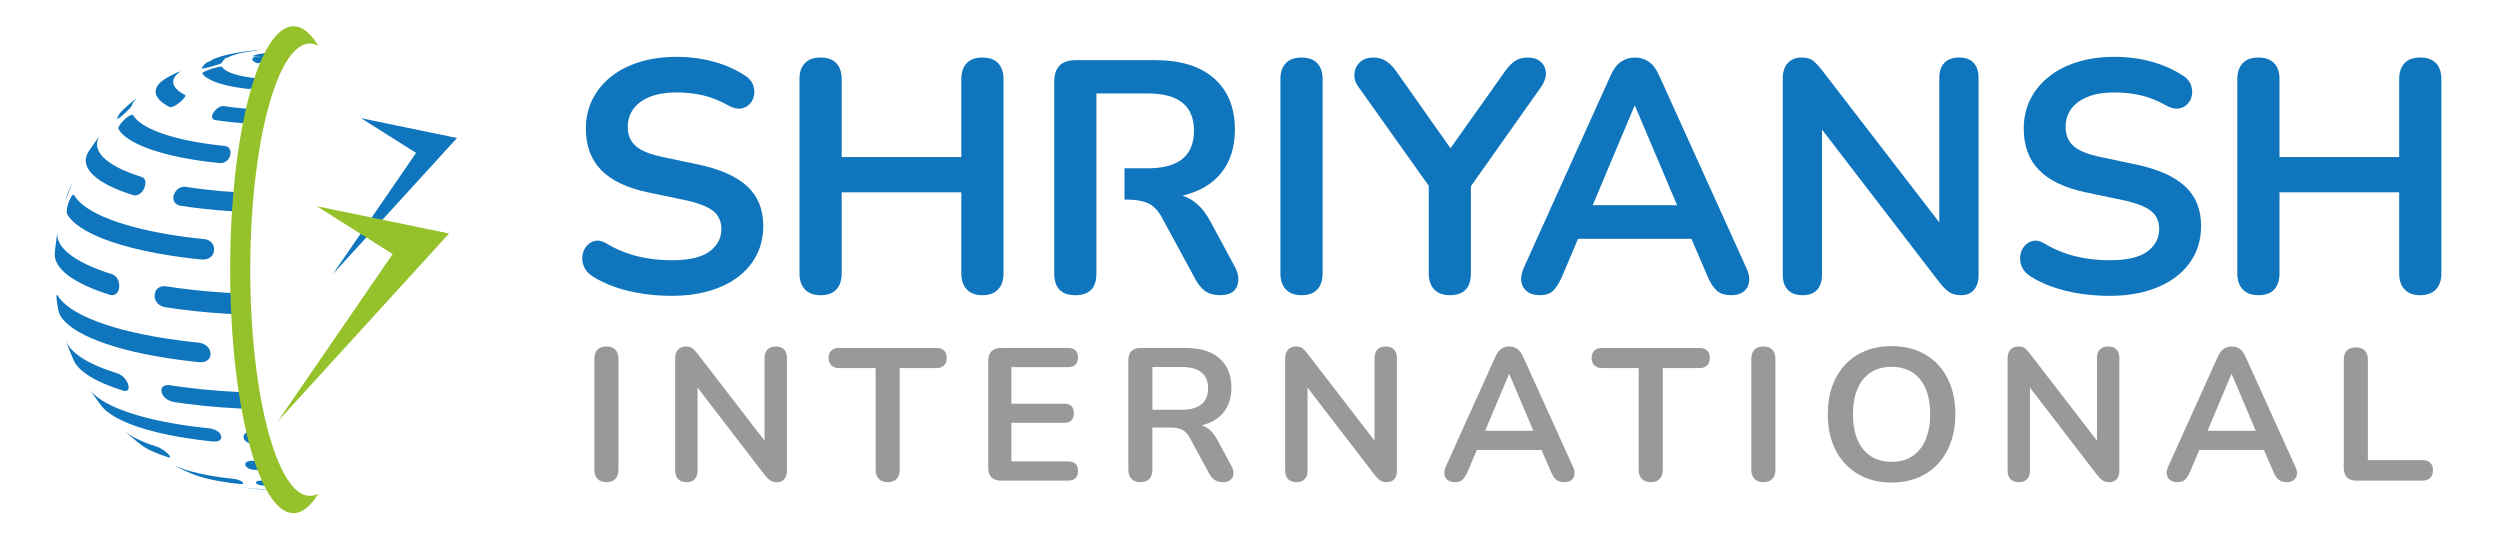 <?xml version="1.0" encoding="utf-8"?>
<!-- Generator: Adobe Illustrator 26.0.3, SVG Export Plug-In . SVG Version: 6.00 Build 0)  -->
<svg version="1.1" id="Layer_1" xmlns="http://www.w3.org/2000/svg" xmlns:xlink="http://www.w3.org/1999/xlink" x="0px" y="0px"
	 viewBox="0 0 1272.54 272.56" style="enable-background:new 0 0 1272.54 272.56;" xml:space="preserve">
<style type="text/css">
	.st0{fill:#0F75BD;}
	.st1{fill-rule:evenodd;clip-rule:evenodd;fill:#0F75BD;}
	.st2{fill:#999999;}
	.st3{fill-rule:evenodd;clip-rule:evenodd;fill:#95C12B;}
</style>
<path class="st0" d="M341.85,150.59c-4.92,0-9.84-0.36-14.76-1.09c-4.92-0.73-9.56-1.85-13.93-3.36c-4.36-1.51-8.28-3.38-11.75-5.62
	c-2.01-1.34-3.41-2.96-4.19-4.86c-0.78-1.9-1.03-3.78-0.76-5.62c0.28-1.85,1.01-3.47,2.18-4.87c1.18-1.4,2.66-2.26,4.45-2.6
	c1.79-0.34,3.75,0.17,5.87,1.51c4.92,2.91,10.12,5.03,15.6,6.38c5.48,1.34,11.24,2.01,17.28,2.01c8.84,0,15.27-1.48,19.3-4.45
	c4.03-2.97,6.04-6.79,6.04-11.49c0-3.91-1.43-6.99-4.28-9.23c-2.85-2.24-7.74-4.08-14.68-5.54l-18.46-3.86
	c-10.63-2.24-18.54-6.01-23.74-11.33c-5.2-5.31-7.8-12.33-7.8-21.06c0-5.48,1.12-10.46,3.35-14.93c2.24-4.47,5.4-8.33,9.48-11.58
	c4.08-3.24,8.95-5.73,14.6-7.47c5.65-1.73,11.89-2.6,18.71-2.6c6.71,0,13.09,0.84,19.13,2.52c6.04,1.68,11.47,4.14,16.28,7.38
	c1.79,1.23,2.99,2.74,3.61,4.53c0.61,1.79,0.76,3.55,0.42,5.29c-0.34,1.73-1.12,3.22-2.35,4.44c-1.23,1.23-2.77,1.96-4.61,2.18
	c-1.85,0.22-3.94-0.34-6.29-1.68c-4.14-2.35-8.33-4.03-12.58-5.03c-4.25-1.01-8.84-1.51-13.76-1.51c-5.15,0-9.57,0.73-13.26,2.18
	c-3.69,1.45-6.52,3.5-8.47,6.12c-1.96,2.63-2.94,5.73-2.94,9.31c0,4.03,1.34,7.24,4.03,9.65c2.69,2.4,7.27,4.28,13.76,5.62
	l18.29,3.86c11.07,2.35,19.32,6.04,24.75,11.07c5.43,5.03,8.14,11.75,8.14,20.13c0,5.37-1.09,10.24-3.27,14.6
	c-2.18,4.36-5.31,8.11-9.4,11.24c-4.08,3.13-8.98,5.54-14.68,7.21C355.44,149.75,349,150.59,341.85,150.59"/>
<path class="st0" d="M417.69,150.26c-3.47,0-6.12-0.98-7.97-2.94c-1.85-1.96-2.77-4.67-2.77-8.14V40.35c0-3.58,0.92-6.32,2.77-8.22
	c1.85-1.9,4.5-2.85,7.97-2.85c3.47,0,6.12,0.95,7.97,2.85c1.85,1.9,2.77,4.64,2.77,8.22v39.6h60.9v-39.6c0-3.58,0.92-6.32,2.77-8.22
	c1.85-1.9,4.5-2.85,7.97-2.85c3.47,0,6.12,0.95,7.97,2.85c1.85,1.9,2.77,4.64,2.77,8.22v98.83c0,3.47-0.92,6.18-2.77,8.14
	c-1.85,1.96-4.5,2.94-7.97,2.94c-3.47,0-6.12-0.98-7.97-2.94c-1.85-1.96-2.77-4.67-2.77-8.14V97.91h-60.9v41.28
	c0,3.47-0.9,6.18-2.69,8.14C423.95,149.28,421.27,150.26,417.69,150.26"/>
<path class="st1" d="M547.38,150.26c-7.16,0-10.74-3.69-10.74-11.07V41.53c0-7.27,3.63-10.91,10.9-10.91h40.44
	c12.98,0,22.99,3.1,30.03,9.31c7.05,6.21,10.57,14.91,10.57,26.09c0,8.84-2.29,16.14-6.88,21.9c-4.59,5.76-11.19,9.65-19.8,11.66
	c5.71,1.79,10.4,6.1,14.09,12.92l12.58,23.32c1.9,3.58,2.27,6.88,1.09,9.9c-1.18,3.02-4.05,4.53-8.64,4.53
	c-3.02,0-5.48-0.64-7.38-1.93c-1.9-1.28-3.58-3.27-5.03-5.95l-16.95-31.21c-2.01-3.8-4.39-6.35-7.13-7.63
	c-2.74-1.28-6.24-1.93-10.49-1.93h-1.65V85.66h11.88c15.66,0,23.49-6.38,23.49-19.13c0-12.64-7.83-18.96-23.49-18.96h-26.18
	c0,31.52,0,60.1,0,91.61C558.12,146.56,554.54,150.26,547.38,150.26"/>
<path class="st0" d="M662.49,150.26c-3.47,0-6.12-0.98-7.97-2.94c-1.85-1.96-2.77-4.67-2.77-8.14V40.35c0-3.58,0.92-6.32,2.77-8.22
	c1.85-1.9,4.5-2.85,7.97-2.85c3.47,0,6.12,0.95,7.97,2.85c1.85,1.9,2.77,4.64,2.77,8.22v98.83c0,3.47-0.9,6.18-2.69,8.14
	C668.75,149.28,666.06,150.26,662.49,150.26"/>
<path class="st0" d="M737.99,150.26c-3.47,0-6.12-0.98-7.97-2.94c-1.85-1.96-2.77-4.73-2.77-8.31V88.01l4.53,12.92l-40.44-56.88
	c-1.46-2.01-2.1-4.16-1.93-6.46c0.17-2.29,1.09-4.25,2.77-5.87c1.68-1.62,4.03-2.43,7.05-2.43c2.24,0,4.28,0.56,6.12,1.68
	c1.85,1.12,3.61,2.85,5.28,5.2l30.03,42.62h-4.7l30.2-42.62c1.79-2.46,3.52-4.22,5.2-5.28c1.68-1.06,3.75-1.6,6.21-1.6
	c2.91,0,5.17,0.76,6.8,2.27c1.62,1.51,2.46,3.39,2.52,5.62c0.06,2.24-0.76,4.59-2.43,7.05l-40.1,56.71l4.36-12.92v51.01
	C748.73,146.51,745.15,150.26,737.99,150.26"/>
<path class="st0" d="M831.95,53.95l-23.49,55.87l-4.36-5.37h56.04l-4.2,5.37l-23.66-55.87H831.95z M783.79,150.26
	c-2.69,0-4.84-0.62-6.46-1.85c-1.62-1.23-2.6-2.88-2.94-4.95c-0.34-2.07,0.06-4.39,1.17-6.96l44.3-98.15
	c1.45-3.24,3.22-5.56,5.28-6.96c2.07-1.4,4.45-2.1,7.13-2.1c2.57,0,4.89,0.7,6.96,2.1c2.07,1.4,3.83,3.72,5.28,6.96l44.46,98.15
	c1.23,2.57,1.68,4.92,1.34,7.05c-0.33,2.13-1.29,3.78-2.85,4.95c-1.57,1.18-3.64,1.76-6.21,1.76c-3.13,0-5.56-0.76-7.3-2.27
	c-1.73-1.51-3.27-3.83-4.61-6.96l-10.91-25.34l9.06,5.87h-70.81l9.06-5.87l-10.74,25.34c-1.45,3.24-2.97,5.59-4.53,7.05
	C788.94,149.53,786.7,150.26,783.79,150.26z"/>
<path class="st0" d="M917.52,150.26c-3.24,0-5.73-0.9-7.47-2.69c-1.73-1.79-2.6-4.36-2.6-7.72V40.02c0-3.47,0.87-6.12,2.6-7.97
	c1.73-1.85,4-2.77,6.79-2.77c2.57,0,4.5,0.48,5.79,1.43c1.29,0.95,2.82,2.55,4.61,4.78l64.26,83.39h-4.36V39.52
	c0-3.24,0.87-5.76,2.6-7.55c1.73-1.79,4.22-2.69,7.47-2.69c3.24,0,5.7,0.9,7.38,2.69c1.68,1.79,2.52,4.31,2.52,7.55v100.67
	c0,3.13-0.78,5.59-2.35,7.38c-1.56,1.79-3.69,2.69-6.37,2.69c-2.57,0-4.61-0.51-6.12-1.51c-1.51-1.01-3.16-2.63-4.95-4.87
	l-64.09-83.39h4.19v79.36c0,3.36-0.84,5.93-2.52,7.72C923.23,149.36,920.76,150.26,917.52,150.26"/>
<path class="st0" d="M1073.73,150.59c-4.92,0-9.84-0.36-14.76-1.09c-4.92-0.73-9.56-1.85-13.92-3.36
	c-4.36-1.51-8.28-3.38-11.75-5.62c-2.01-1.34-3.41-2.96-4.19-4.86c-0.78-1.9-1.03-3.78-0.76-5.62c0.28-1.85,1.01-3.47,2.18-4.87
	c1.18-1.4,2.66-2.26,4.45-2.6c1.79-0.34,3.75,0.17,5.87,1.51c4.92,2.91,10.12,5.03,15.6,6.38c5.48,1.34,11.24,2.01,17.28,2.01
	c8.84,0,15.27-1.48,19.3-4.45c4.03-2.97,6.04-6.79,6.04-11.49c0-3.91-1.43-6.99-4.28-9.23c-2.85-2.24-7.74-4.08-14.68-5.54
	l-18.46-3.86c-10.63-2.24-18.54-6.01-23.74-11.33c-5.2-5.31-7.8-12.33-7.8-21.06c0-5.48,1.12-10.46,3.35-14.93
	c2.24-4.47,5.4-8.33,9.48-11.58s8.95-5.73,14.6-7.47c5.65-1.73,11.88-2.6,18.71-2.6c6.71,0,13.09,0.84,19.13,2.52
	c6.04,1.68,11.47,4.14,16.27,7.38c1.79,1.23,2.99,2.74,3.61,4.53c0.61,1.79,0.76,3.55,0.42,5.29c-0.34,1.73-1.12,3.22-2.35,4.44
	c-1.23,1.23-2.77,1.96-4.61,2.18c-1.85,0.22-3.94-0.34-6.29-1.68c-4.14-2.35-8.33-4.03-12.58-5.03c-4.25-1.01-8.84-1.51-13.76-1.51
	c-5.15,0-9.57,0.73-13.26,2.18c-3.69,1.45-6.52,3.5-8.47,6.12c-1.96,2.63-2.94,5.73-2.94,9.31c0,4.03,1.34,7.24,4.03,9.65
	c2.69,2.4,7.27,4.28,13.76,5.62l18.29,3.86c11.07,2.35,19.32,6.04,24.75,11.07c5.42,5.03,8.14,11.75,8.14,20.13
	c0,5.37-1.09,10.24-3.27,14.6c-2.18,4.36-5.31,8.11-9.4,11.24c-4.08,3.13-8.98,5.54-14.68,7.21
	C1087.32,149.75,1080.89,150.59,1073.73,150.59"/>
<path class="st0" d="M1149.57,150.26c-3.47,0-6.12-0.98-7.97-2.94c-1.85-1.96-2.77-4.67-2.77-8.14V40.35c0-3.58,0.92-6.32,2.77-8.22
	c1.85-1.9,4.5-2.85,7.97-2.85c3.47,0,6.12,0.95,7.97,2.85c1.85,1.9,2.77,4.64,2.77,8.22v39.6h60.91v-39.6
	c0-3.58,0.92-6.32,2.77-8.22c1.85-1.9,4.5-2.85,7.97-2.85c3.47,0,6.12,0.95,7.97,2.85c1.85,1.9,2.77,4.64,2.77,8.22v98.83
	c0,3.47-0.92,6.18-2.77,8.14c-1.85,1.96-4.5,2.94-7.97,2.94c-3.47,0-6.12-0.98-7.97-2.94c-1.85-1.96-2.77-4.67-2.77-8.14V97.91
	h-60.91v41.28c0,3.47-0.9,6.18-2.69,8.14C1155.83,149.28,1153.15,150.26,1149.57,150.26"/>
<path class="st2" d="M1199.25,244.66c-1.98,0-3.51-0.56-4.6-1.68c-1.08-1.12-1.63-2.67-1.63-4.65v-55.26c0-2.04,0.52-3.59,1.58-4.65
	c1.05-1.05,2.57-1.58,4.55-1.58c1.98,0,3.5,0.53,4.55,1.58c1.05,1.05,1.58,2.6,1.58,4.65v51.14h27.78c1.72,0,3.05,0.45,3.98,1.34
	c0.92,0.89,1.39,2.17,1.39,3.83s-0.47,2.95-1.39,3.88c-0.93,0.93-2.25,1.39-3.98,1.39H1199.25z M1135.8,190.45l-13.41,31.89
	l-2.49-3.06h31.99l-2.39,3.06l-13.5-31.89H1135.8z M1108.32,245.42c-1.53,0-2.76-0.35-3.69-1.05c-0.93-0.7-1.48-1.64-1.68-2.82
	c-0.19-1.18,0.03-2.51,0.67-3.98l25.29-56.03c0.83-1.85,1.83-3.18,3.02-3.98c1.18-0.8,2.54-1.2,4.07-1.2c1.47,0,2.79,0.4,3.98,1.2
	c1.18,0.8,2.18,2.12,3.02,3.98l25.38,56.03c0.7,1.47,0.96,2.81,0.77,4.02c-0.19,1.21-0.74,2.16-1.63,2.83
	c-0.89,0.67-2.08,1.01-3.54,1.01c-1.79,0-3.18-0.43-4.17-1.29c-0.99-0.86-1.87-2.19-2.63-3.98l-6.22-14.46l5.17,3.35h-40.42
	l5.17-3.35l-6.13,14.46c-0.83,1.85-1.69,3.19-2.59,4.02C1111.25,245.01,1109.98,245.42,1108.32,245.42z M1027.63,245.42
	c-1.85,0-3.27-0.51-4.26-1.53c-0.99-1.02-1.48-2.49-1.48-4.41V182.5c0-1.98,0.49-3.5,1.48-4.55c0.99-1.05,2.28-1.58,3.88-1.58
	c1.47,0,2.57,0.27,3.31,0.82c0.74,0.54,1.61,1.45,2.63,2.73l36.68,47.6h-2.49v-45.3c0-1.85,0.5-3.29,1.49-4.31
	c0.99-1.02,2.41-1.53,4.26-1.53c1.85,0,3.26,0.51,4.21,1.53c0.96,1.02,1.44,2.46,1.44,4.31v57.47c0,1.79-0.45,3.19-1.34,4.21
	c-0.89,1.02-2.11,1.53-3.64,1.53c-1.47,0-2.63-0.29-3.49-0.86c-0.86-0.57-1.8-1.5-2.83-2.78l-36.59-47.6h2.4v45.3
	c0,1.92-0.48,3.39-1.44,4.41C1030.88,244.91,1029.48,245.42,1027.63,245.42z M962.84,235.08c4.15,0,7.68-0.96,10.58-2.87
	c2.9-1.92,5.14-4.69,6.7-8.33c1.56-3.64,2.35-7.98,2.35-13.02c0-7.66-1.71-13.6-5.12-17.81c-3.42-4.21-8.25-6.32-14.51-6.32
	c-4.09,0-7.6,0.94-10.54,2.82c-2.94,1.88-5.19,4.63-6.75,8.24c-1.56,3.61-2.35,7.97-2.35,13.07c0,7.6,1.72,13.54,5.17,17.82
	C951.82,232.94,956.64,235.08,962.84,235.08z M962.84,245.62c-6.51,0-12.21-1.44-17.1-4.31c-4.89-2.87-8.67-6.91-11.35-12.12
	c-2.68-5.2-4.02-11.32-4.02-18.34c0-5.3,0.77-10.07,2.3-14.32c1.53-4.25,3.72-7.88,6.56-10.92c2.84-3.03,6.26-5.36,10.25-6.99
	c3.99-1.63,8.45-2.44,13.36-2.44c6.58,0,12.29,1.42,17.14,4.26c4.85,2.84,8.62,6.85,11.3,12.02c2.68,5.17,4.02,11.27,4.02,18.29
	c0,5.3-0.77,10.09-2.3,14.37c-1.53,4.28-3.72,7.95-6.56,11.01c-2.84,3.07-6.26,5.41-10.25,7.04
	C972.21,244.8,967.75,245.62,962.84,245.62z M897.57,245.42c-1.98,0-3.5-0.56-4.55-1.68c-1.05-1.12-1.58-2.67-1.58-4.65v-56.41
	c0-2.04,0.52-3.61,1.58-4.69c1.05-1.09,2.57-1.63,4.55-1.63c1.98,0,3.5,0.54,4.55,1.63c1.05,1.09,1.58,2.65,1.58,4.69v56.41
	c0,1.98-0.51,3.53-1.53,4.65C901.14,244.87,899.61,245.42,897.57,245.42z M840.25,245.42c-1.98,0-3.5-0.56-4.55-1.68
	c-1.05-1.12-1.58-2.67-1.58-4.65v-51.72h-18.68c-1.66,0-2.95-0.46-3.88-1.39c-0.93-0.93-1.39-2.19-1.39-3.78
	c0-1.66,0.47-2.92,1.39-3.78c0.92-0.86,2.22-1.29,3.88-1.29h49.61c1.66,0,2.95,0.43,3.88,1.29c0.93,0.86,1.39,2.12,1.39,3.78
	c0,1.6-0.46,2.86-1.39,3.78c-0.93,0.93-2.22,1.39-3.88,1.39h-18.68v51.72c0,1.98-0.51,3.53-1.53,4.65
	C843.83,244.87,842.29,245.42,840.25,245.42z M768.09,190.45l-13.41,31.89l-2.49-3.06h31.99l-2.39,3.06l-13.5-31.89H768.09z
	 M740.6,245.42c-1.53,0-2.76-0.35-3.69-1.05c-0.92-0.7-1.48-1.64-1.68-2.82c-0.19-1.18,0.03-2.51,0.67-3.98l25.29-56.03
	c0.83-1.85,1.83-3.18,3.02-3.98c1.18-0.8,2.54-1.2,4.07-1.2c1.47,0,2.79,0.4,3.98,1.2c1.18,0.8,2.18,2.12,3.02,3.98l25.38,56.03
	c0.7,1.47,0.96,2.81,0.77,4.02c-0.19,1.21-0.74,2.16-1.63,2.83c-0.89,0.67-2.08,1.01-3.54,1.01c-1.79,0-3.18-0.43-4.16-1.29
	c-0.99-0.86-1.87-2.19-2.63-3.98l-6.23-14.46l5.17,3.35h-40.42l5.17-3.35l-6.13,14.46c-0.83,1.85-1.69,3.19-2.59,4.02
	C743.54,245.01,742.26,245.42,740.6,245.42z M659.91,245.42c-1.85,0-3.27-0.51-4.26-1.53c-0.99-1.02-1.48-2.49-1.48-4.41V182.5
	c0-1.98,0.49-3.5,1.48-4.55c0.99-1.05,2.28-1.58,3.88-1.58c1.47,0,2.57,0.27,3.31,0.82c0.73,0.54,1.61,1.45,2.63,2.73l36.68,47.6
	h-2.49v-45.3c0-1.85,0.5-3.29,1.49-4.31c0.99-1.02,2.41-1.53,4.26-1.53c1.85,0,3.26,0.51,4.21,1.53c0.96,1.02,1.44,2.46,1.44,4.31
	v57.47c0,1.79-0.45,3.19-1.34,4.21s-2.11,1.53-3.64,1.53c-1.47,0-2.63-0.29-3.5-0.86c-0.86-0.57-1.8-1.5-2.83-2.78l-36.59-47.6h2.4
	v45.3c0,1.92-0.48,3.39-1.44,4.41C663.17,244.91,661.76,245.42,659.91,245.42z M586.6,208.55h14.94c4.41,0,7.74-0.91,10.01-2.73
	c2.27-1.82,3.4-4.55,3.4-8.19c0-3.58-1.13-6.27-3.4-8.09c-2.27-1.82-5.6-2.73-10.01-2.73H586.6V208.55z M580.47,245.42
	c-1.98,0-3.5-0.56-4.55-1.68c-1.05-1.12-1.58-2.67-1.58-4.65v-55.74c0-2.04,0.54-3.59,1.63-4.65c1.09-1.05,2.62-1.58,4.6-1.58h23.08
	c7.41,0,13.12,1.77,17.14,5.32c4.02,3.54,6.03,8.51,6.03,14.89c0,4.15-0.91,7.72-2.73,10.73c-1.82,3-4.45,5.3-7.9,6.9
	c-3.45,1.59-7.63,2.39-12.55,2.39l0.86-1.43h3.16c2.62,0,4.9,0.64,6.85,1.91c1.95,1.28,3.66,3.29,5.13,6.03l7.18,13.31
	c0.77,1.34,1.12,2.65,1.05,3.93c-0.06,1.28-0.54,2.31-1.44,3.11c-0.89,0.8-2.2,1.2-3.93,1.2c-1.72,0-3.13-0.37-4.21-1.1
	c-1.09-0.74-2.04-1.87-2.87-3.4l-9.67-17.82c-1.15-2.17-2.51-3.62-4.07-4.36c-1.57-0.74-3.56-1.1-5.99-1.1h-9.1v21.45
	c0,1.98-0.51,3.53-1.53,4.65C584.04,244.87,582.51,245.42,580.47,245.42z M509.55,244.66c-2.11,0-3.72-0.56-4.84-1.68
	c-1.12-1.12-1.68-2.73-1.68-4.84v-54.5c0-2.11,0.56-3.72,1.68-4.84c1.12-1.12,2.73-1.68,4.84-1.68h34.19c1.6,0,2.83,0.42,3.69,1.24
	c0.86,0.83,1.29,2.01,1.29,3.54c0,1.6-0.43,2.83-1.29,3.69c-0.86,0.86-2.09,1.29-3.69,1.29h-28.92v18.58h26.82
	c1.66,0,2.9,0.42,3.74,1.24c0.83,0.83,1.24,2.04,1.24,3.64c0,1.6-0.42,2.81-1.24,3.64c-0.83,0.83-2.08,1.24-3.74,1.24h-26.82v19.64
	h28.92c1.6,0,2.83,0.42,3.69,1.24c0.86,0.83,1.29,2.04,1.29,3.64c0,1.6-0.43,2.81-1.29,3.64c-0.86,0.83-2.09,1.24-3.69,1.24H509.55z
	 M451.85,245.42c-1.98,0-3.5-0.56-4.55-1.68c-1.05-1.12-1.58-2.67-1.58-4.65v-51.72h-18.68c-1.66,0-2.95-0.46-3.88-1.39
	c-0.92-0.93-1.39-2.19-1.39-3.78c0-1.66,0.47-2.92,1.39-3.78c0.93-0.86,2.22-1.29,3.88-1.29h49.61c1.66,0,2.95,0.43,3.88,1.29
	c0.92,0.86,1.39,2.12,1.39,3.78c0,1.6-0.47,2.86-1.39,3.78c-0.93,0.93-2.22,1.39-3.88,1.39h-18.68v51.72c0,1.98-0.51,3.53-1.53,4.65
	C455.42,244.87,453.89,245.42,451.85,245.42z M349.42,245.42c-1.85,0-3.27-0.51-4.26-1.53c-0.99-1.02-1.48-2.49-1.48-4.41V182.5
	c0-1.98,0.49-3.5,1.48-4.55c0.99-1.05,2.28-1.58,3.88-1.58c1.47,0,2.57,0.27,3.3,0.82c0.74,0.54,1.61,1.45,2.63,2.73l36.68,47.6
	h-2.49v-45.3c0-1.85,0.5-3.29,1.49-4.31c0.99-1.02,2.41-1.53,4.26-1.53c1.85,0,3.26,0.51,4.21,1.53c0.96,1.02,1.44,2.46,1.44,4.31
	v57.47c0,1.79-0.45,3.19-1.34,4.21s-2.11,1.53-3.64,1.53c-1.47,0-2.63-0.29-3.49-0.86c-0.86-0.57-1.8-1.5-2.83-2.78l-36.59-47.6
	h2.39v45.3c0,1.92-0.48,3.39-1.44,4.41C352.68,244.91,351.27,245.42,349.42,245.42z M308.67,245.42c-1.98,0-3.5-0.56-4.55-1.68
	c-1.05-1.12-1.58-2.67-1.58-4.65v-56.41c0-2.04,0.52-3.61,1.58-4.69c1.05-1.09,2.57-1.63,4.55-1.63c1.98,0,3.5,0.54,4.55,1.63
	c1.05,1.09,1.58,2.65,1.58,4.69v56.41c0,1.98-0.51,3.53-1.53,4.65C312.24,244.87,310.71,245.42,308.67,245.42z"/>
<path class="st1" d="M144.54,28.7l0.37-0.06c0.17-0.33,0.35-0.67,0.52-1c-0.38-0.07-0.79-0.13-1.21-0.19c-1.46-0.19-3-0.29-4.53-0.3
	c-0.36,0.06-0.43,0.35-0.44,0.47c-0.08,0.69,0.15,1.35,0.15,2.03c0,0.03,0,0.03,0,0.03C140.63,29.39,142.35,29.06,144.54,28.7
	 M144.72,29.02c-1.36,0.14-3.1,0.36-5.3,0.67c1.43,0.35,3.12,0.9,4.32,1.29C144.06,30.31,144.39,29.66,144.72,29.02z M135.78,31.42
	c-1.65,0.9-1.85,1.25-1.92,1.37c0.01,0.02,0.03,0.04,0.05,0.05c0.22,0.03,0.44,0.07,0.67,0.1c2.64,0.36,5.55,0.39,8.14,0.16
	c0.26-0.54,0.51-1.08,0.77-1.61c-1.04-0.51-2.44-1.1-4.08-1.78c-0.01,0-0.01,0-0.02,0C136.22,31.18,136.22,31.18,135.78,31.42z
	 M133.37,29.12c-1.95-0.11-3.67-0.12-4.18-0.02c-1.54,1.09-0.66,2.3,2.03,3.13c0.46-0.02,1.34-0.32,3.47-1.06
	c1.08-0.38,3.08-1.07,4.68-1.48c0,0,0,0,0-0.01C136.57,29.37,135.29,29.23,133.37,29.12z M106.66,35.37
	c-0.59,0.2-3.53,1.26-3.72,1.88c1.76,3.2,8.95,6.11,20.23,7.63c1.18,0.16,2.37,0.3,3.59,0.42c2.92-0.15,4.47-4.94,3.7-5.43
	c-0.07-0.04-0.17-0.06-0.25-0.08c-0.88-0.09-1.74-0.19-2.6-0.3c-8.19-1.1-13.41-3.21-14.69-5.54
	C112.32,33.74,109,34.55,106.66,35.37z M146.61,25.47c-1.42-0.1-1.76-0.11-3-0.15c-3.26-0.09-3.26-0.09-4.88-0.07
	c-1.24,0.01-2.9,0.06-4.13,0.11c0.7-0.02,1.4,0.04,2.1,0.02c3.25-0.09,6.58-0.03,9.84,0.22L146.61,25.47z M130.52,25.62l-1.71,0.15
	c-3.67,0.4-3.68,0.39-5.55,0.68c-1.28,0.19-2.99,0.48-4.26,0.71c-4.82,0.89-8.94,2.12-11.89,3.62c-0.03,0.03-0.08,0.06-0.11,0.08
	c0.38,0.04,0.38,0.04,1.26-0.1l0.04-0.01c-1.53,0.41-2.16,0.61-2.7,0.88c-1.64,1.05-2.6,2.14-2.93,3.23
	c0.02,0.02,0.05,0.05,0.07,0.08c1.29,0.05,9.44-2.3,9.99-2.73c0.24-0.79,0.93-1.58,2.13-2.34c0.01-0.02,0.02-0.04,0.03-0.06
	c-0.11-0.03-0.42-0.09-1.57,0.04l0.04-0.01c1.79-0.35,2.15-0.43,2.6-0.59c3.32-1.69,8.68-2.89,14.8-3.48
	c0.37-0.04,0.37-0.04,0.51-0.12C131.08,25.6,131.01,25.58,130.52,25.62z M86.69,38.56c1.98-1.06,2.98-1.53,7.2-3.53
	c0.44-0.21,0.91-0.42,1.38-0.62C92.67,35.61,89.22,37.24,86.69,38.56z M108.42,57.7c-0.41,0.8-1.15,2.72,0.85,3.36
	c1.19,0.19,2.41,0.37,3.66,0.54c6.2,0.83,12.67,1.34,19.16,1.55c0.66-2.52,1.36-4.98,2.08-7.38c-5.86-0.16-11.71-0.6-17.31-1.35
	c-1.06-0.14-2.1-0.3-3.11-0.46C110.96,53.9,108.83,56.9,108.42,57.7z M87.83,38.04c-0.29,0.14-2.88,1.45-4.47,2.51
	c-6.6,4.69-5.08,9.77,2.94,13.94c2.73,0.64,8.47-4.97,8.06-5.94c-0.03-0.07-0.12-0.13-0.18-0.19c-6.83-3.55-8.12-7.88-2.51-11.87
	c0.04-0.03,0.09-0.08,0.13-0.11C91.15,36.4,88.81,37.55,87.83,38.04z M63.6,55.01l-1.02,0.95c-1.56,1.45-2.53,2.94-2.98,4.42
	c0,0.05,0,0.11,0.01,0.16c1,0.11,6.73-5.26,7.49-6.76c0.54-1.79,1.95-3.59,4.29-5.34C69.03,50.39,65.83,52.92,63.6,55.01z
	 M62.65,61.56c-0.79,0.81-2.6,2.83-2.41,4c3.82,6.96,19.45,13.28,43.95,16.57c2.57,0.34,5.17,0.65,7.79,0.91
	c5.14-0.05,6.42-5.69,4.47-7.8c-0.59-0.64-1.32-0.8-1.9-0.93c-2.38-0.24-4.73-0.51-7.06-0.82c-22.2-2.99-36.36-8.71-39.81-15.02
	C66.18,58.06,63.45,60.73,62.65,61.56z M126.49,80.47c0.03,0.63,0.23,1.84,1.23,2.73c0.44-2.47,0.9-4.91,1.39-7.31
	C126.85,77.02,126.45,79.66,126.49,80.47z M88.28,100.07c-0.14,1.08-0.11,3.68,3.2,4.6c1.89,0.3,3.84,0.59,5.83,0.85
	c8.81,1.18,17.96,1.96,27.17,2.35c0.3-3.31,0.64-6.56,1.03-9.78c-8.71-0.36-17.36-1.09-25.69-2.21c-1.87-0.25-3.7-0.52-5.48-0.8
	C89.2,94.84,88.29,100.02,88.28,100.07z M51.1,68.6c-1.81,2.51-4.28,5.83-5.96,8.43c-5.22,8.08,3.43,16.37,22.9,22.38
	c4.57,0.71,7.31-6.08,5.33-8.54c-0.24-0.3-0.72-0.57-1.07-0.73c-19.05-5.89-27.07-14.09-20.86-21.98L51.1,68.6z M33.7,100.62
	l-0.36,1.06c-0.03,0.09-0.06,0.19-0.09,0.29c-0.02,0.06-0.04,0.15-0.06,0.22c0.48-0.66,3.07-7.55,3.71-9.58
	c0.13-0.39,0.27-0.79,0.45-1.18C36.25,94.18,34.66,97.81,33.7,100.62z M34.77,103.52c-0.45,1.37-1.13,3.89-0.66,5.35
	c5.08,9.26,25.89,17.68,58.49,22.06c3.41,0.46,6.87,0.86,10.37,1.21c6.33,0.02,7.14-5.78,4.84-8.53c-1.16-1.39-2.4-1.64-3.6-1.87
	c-3.37-0.34-6.71-0.73-10.01-1.17c-31.48-4.23-51.56-12.36-56.47-21.3c-0.14-0.06-0.32-0.15-0.46-0.21
	C36.73,99.51,35.83,100.28,34.77,103.52z M121.84,129.31c0.1,0.63,0.41,1.73,1.38,2.69c0.04-2.41,0.1-4.8,0.19-7.17
	C121.55,126.61,121.83,129.26,121.84,129.31z M78.7,151.2c0.16,1.19,0.95,4.06,4.92,5.11c2.2,0.35,4.47,0.68,6.79,0.99
	c10.87,1.46,22.18,2.39,33.55,2.81c-0.24-3.52-0.43-7.08-0.56-10.68c-10.99-0.44-21.93-1.34-32.44-2.75
	c-2.29-0.31-4.53-0.64-6.71-0.98C78.19,145.35,78.69,151.14,78.7,151.2z M29.13,118.57c-0.39,3.09-1.01,7.21-1.25,10.32
	c-0.59,7.82,9.57,15.47,28.41,21.29c4.66,0.79,5.54-5.72,3.05-8.97c-0.73-0.95-1.49-1.29-2.1-1.56
	c-19.32-5.97-29.38-13.88-27.97-21.91L29.13,118.57z M29.11,154.67c0.22,1.46,0.69,4.12,1.35,5.62c5.26,9.59,26.8,18.3,60.56,22.84
	c3.53,0.48,7.12,0.89,10.73,1.26c6.42,0.08,6.41-5.51,3.68-8.09c-1.45-1.37-2.82-1.62-4.14-1.87c-3.66-0.37-7.28-0.79-10.86-1.27
	c-34.16-4.59-55.96-13.41-61.28-23.11c-0.12,0.11-0.29,0.26-0.42,0.37C28.74,150.93,28.72,152.11,29.11,154.67z M120.97,181.87
	c0.28,1.07,1.41,3.61,5.81,4.12l0.05,0c-0.5-3.22-0.95-6.49-1.36-9.82C119.97,177.05,120.95,181.82,120.97,181.87z M82.5,200.43
	c0.42,0.94,1.82,3.22,5.59,4.13c2.03,0.32,4.12,0.63,6.26,0.91c11.93,1.6,24.44,2.51,36.93,2.77c-0.68-2.75-1.32-5.55-1.92-8.42
	c-12.4-0.31-24.79-1.24-36.63-2.83c-2.22-0.3-4.38-0.61-6.48-0.95C81.41,195.69,81.94,199.18,82.5,200.43z M34.23,175.37
	c0.99,2.43,2.21,5.71,3.29,8.09c2.6,5.72,11.39,11.13,25.39,15.45c3.57,0.71,2.75-2.93,1.54-4.95c-1.58-2.64-3.55-3.46-4.3-3.77
	c-15.26-4.71-24.54-10.68-26.67-16.94L34.23,175.37z M51.72,206.73c5.68,7.19,22.69,13.57,48.33,17.02
	c2.88,0.39,5.81,0.73,8.76,1.02c4.58,0.14,4.26-2.7,3.09-4.18c-1.55-1.95-4.11-2.37-5.07-2.53c-3.14-0.31-6.25-0.68-9.31-1.09
	c-28.46-3.83-46.91-11.07-52.13-19.1C47.26,200.56,49.7,204.17,51.72,206.73z M124.17,223.36c0.31,0.7,1.43,2.38,5.05,2.74
	c2.45,0.08,4.89,0.12,7.34,0.14c-0.75-2.16-1.47-4.37-2.16-6.63c-1.95-0.03-3.91-0.07-5.86-0.13
	C123.65,219.65,123.75,222.41,124.17,223.36z M125.09,237.25c0.32,0.49,1.38,1.66,4.34,1.93c4.11,0.16,8.23,0.22,12.31,0.17
	c-0.68-1.51-1.34-3.05-1.98-4.63c-3.79,0.01-7.61-0.06-11.41-0.2C124.31,234.61,124.65,236.57,125.09,237.25z M64.79,220.63
	c2.04,1.7,4.7,4.04,6.82,5.65c3.12,2.38,7.85,4.56,14,6.46c0.59,0.14,0.7,0.15,0.97,0.02c0.3-0.96-3.39-4.16-6.57-5.35
	c-7.94-2.46-13.73-5.36-17.07-8.48L64.79,220.63z M97.49,241.09c4.82,1.98,11.5,3.6,19.73,4.7c1.64,0.22,3.3,0.42,4.98,0.58
	c1.01,0.06,1.33,0,1.6-0.29c-0.18-1.17-2.55-2.02-4.67-2.32c-1.97-0.2-3.92-0.42-5.85-0.68c-11.91-1.6-21.04-4.16-26.77-7.18
	C89.75,237.54,94.12,239.7,97.49,241.09z M130.55,246.14c0.27,0.25,1.11,0.84,3.26,0.99c3.93,0.12,7.86,0.11,11.72-0.02
	c-0.42-0.79-0.84-1.6-1.25-2.42c-3.81,0.09-7.67,0.08-11.52-0.04c-2.11,0.03-2.29,0.47-2.51,0.98
	C130.34,245.78,130.43,246,130.55,246.14z M124.66,248.31c3.85,0.47,3.85,0.48,5.76,0.62c3.39,0.25,3.45,0.26,5.16,0.31
	c3.26,0.09,3.26,0.09,4.88,0.07c3.18-0.05,3.23-0.05,4.86-0.14l1.29-0.08l-0.07-0.13c-7.54,0.4-15.59,0.16-23-0.83
	c-0.77-0.1-1.51-0.21-2.24-0.33l-0.23-0.03L124.66,248.31z M138.23,27.67c-0.36-0.48-0.78-0.73-1.24-0.77
	c-3.5,0.19-6.68,0.79-8.59,1.7c0.3,0.1,0.41,0.14,9.39,0.84c0.28-0.13,0.74-0.22,1.25-0.25C138.97,28.95,138.53,28.07,138.23,27.67z
	"/>
<path class="st3" d="M149.38,13.37c-17.79,0-32.22,55.48-32.22,123.91c0,68.43,14.43,123.91,32.22,123.91
	c4.49,0,8.77-3.54,12.65-9.92c-1.4,0.75-2.84,1.15-4.29,1.15c-16.76,0-30.35-51.55-30.35-115.14c0-63.59,13.59-115.14,30.35-115.14
	c1.46,0,2.89,0.4,4.29,1.15C158.15,16.91,153.87,13.37,149.38,13.37"/>
<polygon class="st1" points="183.79,60.17 232.62,70.24 169.43,139.51 211.79,77.82 "/>
<polygon class="st3" points="161.26,104.97 228.59,118.86 141.45,214.39 199.87,129.31 "/>
</svg>
